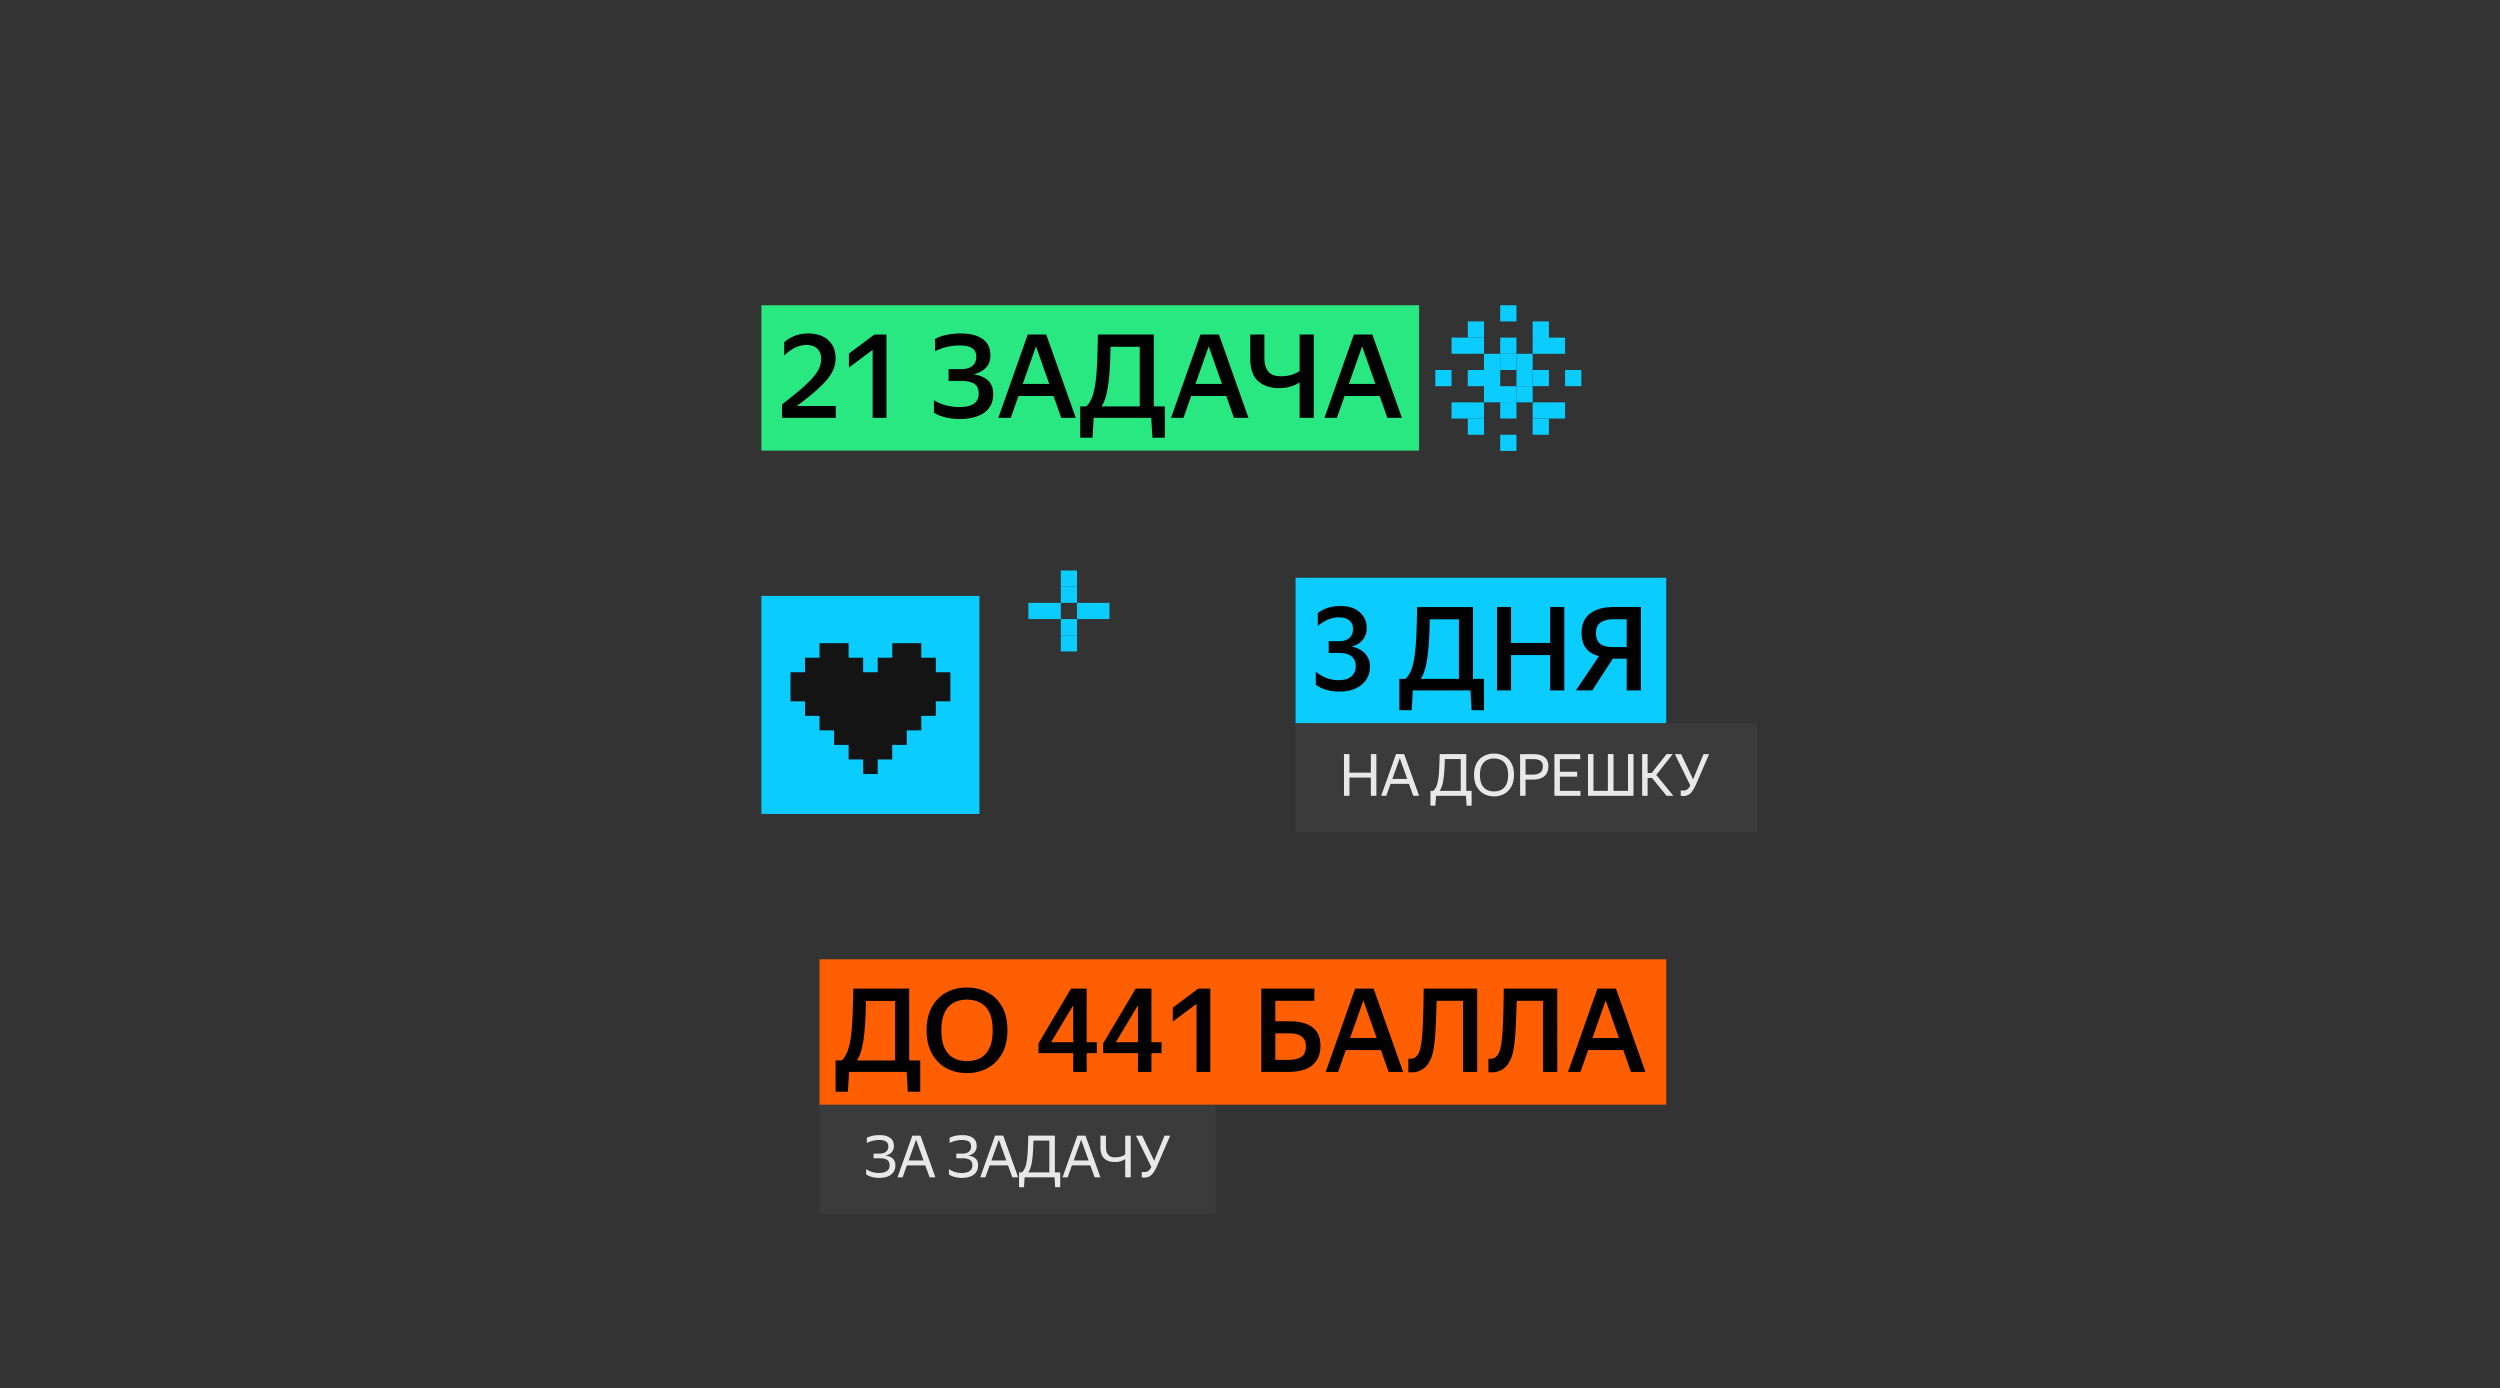 <svg xmlns="http://www.w3.org/2000/svg" width="688" height="382" fill="none" viewBox="0 0 688 382"><rect x="0" y="0" width="688" height="382" fill="#333333" stroke="none"/><rect width="181" height="40" fill="#2ae881" transform="translate(209.539 84)"/><path fill="#020202" d="M230.019 115h-14.816v-3.68q3.2-2.496 5.28-4.288 2.112-1.824 3.296-3.232 1.216-1.408 1.696-2.592a6.4 6.4 0 0 0 .512-2.496q0-1.76-1.088-2.752-1.056-1.024-2.88-1.024-3.232 0-6.208 2.912v-3.68q2.816-2.4 6.592-2.4 3.488 0 5.504 1.824 2.048 1.825 2.048 4.96a8.2 8.2 0 0 1-.512 2.88q-.48 1.344-1.696 2.848-1.184 1.472-3.264 3.296-2.047 1.792-5.184 4.16h10.72zm13.941 0h-3.808V96.28l-6.528 4.864v-3.84l7.008-5.248h3.328zm20.188.32q-2.112 0-4.032-.48t-3.104-1.28v-3.424q1.44.896 3.296 1.408 1.856.48 3.776.48 1.503 0 2.688-.352 1.184-.352 1.856-1.152.704-.832.704-2.24 0-1.92-1.248-2.688-1.216-.768-3.712-.768h-3.328v-3.232h3.392q2.016 0 3.104-.864 1.12-.864 1.12-2.496 0-1.792-1.216-2.464-1.185-.704-3.2-.704-1.824 0-3.648.416a13.7 13.7 0 0 0-3.264 1.184v-3.392q1.344-.736 3.168-1.12a19.4 19.4 0 0 1 3.936-.384q3.807 0 5.952 1.504 2.175 1.472 2.176 4.544 0 2.145-1.28 3.424-1.248 1.28-3.424 1.76 2.624.384 4.032 1.696 1.44 1.313 1.44 3.744t-1.248 3.968q-1.217 1.505-3.296 2.208-2.08.704-4.64.704m31.903-.32h-4l-2.112-6.016h-9.664L278.163 115h-3.424l8.096-22.944h5.088zm-14.592-9.344h7.296l-3.648-10.336zm15.809 6.176h1.664q1.28-1.152 1.952-3.552t.928-6.368q.255-4 .32-9.856h15.392v19.776h3.04v8.608h-3.424l-.32-5.44h-15.84l-.32 5.44h-3.392zm5.888 0h10.496V95.448h-8.032q-.065 4.384-.32 7.552-.257 3.136-.768 5.312-.48 2.144-1.376 3.52M343.582 115h-4l-2.112-6.016h-9.664L325.694 115h-3.424l8.096-22.944h5.088zm-14.592-9.344h7.296l-3.648-10.336zm15.066-7.04v-6.56h3.904v6.464q0 2.368 1.056 3.712 1.055 1.312 3.392 1.312 1.471 0 2.784-.32a8.3 8.3 0 0 0 2.464-1.12V92.056h3.904V115h-3.904v-9.76a9.6 9.6 0 0 1-2.656 1.184q-1.377.384-2.976.384-3.68 0-5.824-1.952-2.145-1.984-2.144-6.24M385.801 115h-4l-2.112-6.016h-9.664L367.913 115h-3.424l8.096-22.944h5.088zm-14.592-9.344h7.296l-3.648-10.336z"/><rect width="102" height="40" fill="#0bccfe" transform="translate(356.539 159)"/><path fill="#020202" d="M365.659 179.696v-3.232h2.976q1.632 0 2.656-.864 1.056-.864 1.056-2.496 0-1.504-.992-2.336-.992-.864-2.848-.864a7.7 7.7 0 0 0-2.944.576q-1.376.544-2.912 1.792v-3.552q2.56-1.952 6.272-1.952 3.328 0 5.248 1.696 1.952 1.664 1.952 4.352 0 1.472-.608 2.528a4.9 4.9 0 0 1-1.568 1.728 5.7 5.7 0 0 1-2.08.864 6.5 6.5 0 0 1 2.528.896 5.1 5.1 0 0 1 1.888 1.856q.736 1.152.736 2.72 0 2.112-1.056 3.68-1.056 1.536-2.944 2.4-1.856.832-4.384.832-4.032 0-6.528-1.888v-3.584q2.848 2.336 6.304 2.336 2.272 0 3.456-1.024 1.216-1.024 1.216-2.816 0-3.648-4.608-3.648zm19.452 7.136h1.664q1.28-1.152 1.952-3.552.673-2.4.928-6.368.257-4 .32-9.856h15.392v19.776h3.04v8.608h-3.424l-.32-5.44h-15.84l-.32 5.44h-3.392zm5.888 0h10.496v-16.384h-8.032q-.063 4.384-.32 7.552-.255 3.136-.768 5.312-.48 2.144-1.376 3.52m20.972-19.776h3.872v9.888h10.752v-9.888h3.904V190h-3.904v-9.728h-10.752V190h-3.872zm23.278 7.2q0-3.648 2.336-5.408 2.368-1.792 6.432-1.792h7.552V190h-3.904v-8.736h-3.808L438.193 190h-4.512l6.368-9.44q-2.4-.607-3.616-2.208-1.184-1.6-1.184-4.096m8.416 3.808h4v-7.648h-3.68q-2.144 0-3.456.864t-1.312 2.944q0 2.048 1.152 2.944 1.184.896 3.296.896"/><rect width="127" height="30" fill="#fff" fill-opacity=".04" transform="translate(356.539 199)"/><path fill="#fff" fill-opacity=".88" d="M369.867 207.528h1.504v5.104h5.888v-5.104h1.52V219h-1.52v-5.008h-5.888V219h-1.504zM390.534 219h-1.6l-1.184-3.28h-5.072L381.51 219h-1.408l4.08-11.472h2.24zm-7.36-4.64h4.096l-2.048-5.712zm10.489 3.28h.784q.735-.672 1.088-1.952.351-1.28.48-3.28.127-2.016.192-4.88h7.312v10.112h1.472v4.08h-1.392l-.16-2.72h-8.24l-.176 2.72h-1.36zm2.528 0h5.808v-8.736h-4.384a57 57 0 0 1-.208 4.128q-.144 1.696-.448 2.816-.288 1.104-.768 1.792m14.962 1.52q-1.536 0-2.784-.688t-1.984-2q-.72-1.328-.72-3.248t.72-3.216q.736-1.313 1.984-1.968 1.248-.656 2.784-.656 1.569 0 2.8.672 1.248.656 1.968 1.952t.72 3.232q0 1.904-.72 3.232-.72 1.312-1.968 2-1.231.688-2.8.688m0-1.36q1.105 0 1.984-.448.88-.448 1.376-1.44.512-1.008.512-2.64 0-1.649-.512-2.64-.495-.991-1.376-1.44t-1.984-.448-1.984.448q-.863.449-1.376 1.44-.512.992-.512 2.64 0 1.632.512 2.64.512.992 1.376 1.44.88.448 1.984.448m7.177-10.272h3.664q1.952 0 3.024.816 1.088.8 1.088 2.512 0 1.296-.544 2.112-.528.816-1.488 1.2-.944.368-2.208.368h-2.032V219h-1.504zm3.536 5.648q1.216 0 1.968-.528t.752-1.776q0-1.04-.672-1.504t-1.92-.464h-2.16v4.272zm5.91-5.648h7.104v1.376h-5.6v3.472h4.752v1.36h-4.752v3.904h5.68V219h-7.184zM437.018 219v-11.472h1.504v10.112h3.968v-10.112h1.552v10.112h3.984v-10.112h1.52V219zm23.491 0h-1.872l-4-4.912h-1.216V219h-1.504v-11.472h1.504v5.2h1.12l4.096-5.2h1.696l-4.528 5.728zm2.026-1.504.256.048q.16.016.416.016.751 0 1.168-.336.431-.353.8-1.056l-4.256-8.64h1.712l3.312 6.912 2.864-6.912h1.552l-3.632 8.368q-.72 1.648-1.504 2.416-.768.752-2 .752-.257 0-.416-.032a6 6 0 0 1-.272-.032z"/><rect width="233" height="40" fill="#ff5f00" transform="translate(225.539 264)"/><path fill="#020202" d="M229.955 291.832h1.664q1.28-1.152 1.952-3.552t.928-6.368q.256-4 .32-9.856h15.392v19.776h3.04v8.608h-3.424l-.32-5.44h-15.84l-.32 5.44h-3.392zm5.888 0h10.496v-16.384h-8.032q-.064 4.384-.32 7.552-.256 3.136-.768 5.312-.48 2.144-1.376 3.52m30.267 3.488q-3.137 0-5.664-1.344-2.496-1.376-3.968-4t-1.472-6.432q0-3.84 1.472-6.464t3.968-3.968q2.527-1.344 5.664-1.344 3.135 0 5.664 1.344 2.527 1.313 4 3.936 1.472 2.592 1.472 6.432 0 3.808-1.472 6.464-1.473 2.624-4 4-2.529 1.376-5.664 1.376m0-3.296q2.016 0 3.616-.832t2.528-2.688q.928-1.888.928-4.96t-.928-4.928-2.528-2.688-3.616-.832q-2.017 0-3.616.832-1.569.833-2.496 2.688-.928 1.856-.928 4.928t.928 4.96q.927 1.856 2.496 2.688 1.6.832 3.616.832M299.06 295h-3.712v-5.184h-9.568v-2.688l8.96-15.072h4.32v14.752h2.784v3.008h-2.784zm-9.792-8.192h6.08v-10.144zM316.872 295h-3.712v-5.184h-9.568v-2.688l8.96-15.072h4.32v14.752h2.784v3.008h-2.784zm-9.792-8.192h6.08v-10.144zM333.085 295h-3.808v-18.72l-6.528 4.864v-3.84l7.008-5.248h3.328zm14.012 0v-22.944h14.624v3.36h-10.752v5.632h3.872q4.096 0 6.304 1.632 2.24 1.632 2.24 5.088 0 2.56-1.12 4.16-1.089 1.6-3.072 2.336t-4.608.736zm7.488-3.328q2.207 0 3.488-.8 1.312-.832 1.312-2.944 0-3.552-4.608-3.552h-3.808v7.296zM386.144 295h-4l-2.112-6.016h-9.664L368.256 295h-3.424l8.096-22.944h5.088zm-14.592-9.344h7.296L375.2 275.32zm16.033 5.696q1.345.16 2.176-.608.832-.8 1.216-2.656.257-1.248.416-3.2.16-1.952.256-5.024.096-3.104.16-7.808h14.72V295h-3.904v-19.584h-7.264a261 261 0 0 1-.224 6.432q-.096 2.528-.288 4.256a36 36 0 0 1-.416 3.104q-.671 3.168-2.432 4.672-1.728 1.472-4.416 1.184zm22.032 0q1.344.16 2.176-.608.832-.8 1.216-2.656.255-1.248.416-3.2t.256-5.024q.096-3.104.16-7.808h14.72V295h-3.904v-19.584h-7.264a266 266 0 0 1-.224 6.432q-.096 2.528-.288 4.256a37 37 0 0 1-.416 3.104q-.672 3.168-2.432 4.672-1.728 1.472-4.416 1.184zM452.832 295h-4l-2.112-6.016h-9.664L434.944 295h-3.424l8.096-22.944h5.088zm-14.592-9.344h7.296l-3.648-10.336z"/><rect width="109" height="30" fill="#fff" fill-opacity=".04" transform="translate(225.539 304)"/><path fill="#fff" fill-opacity=".88" d="M241.955 324.16a7.8 7.8 0 0 1-2.064-.272q-.976-.272-1.52-.72v-1.44q1.504 1.072 3.536 1.072.8 0 1.456-.192t1.056-.64q.4-.464.4-1.248 0-1.088-.704-1.52-.689-.448-2.064-.448h-1.648v-1.28h1.616q1.2 0 1.824-.512.624-.528.624-1.44 0-.991-.656-1.392t-1.728-.4q-1.92 0-3.536.832v-1.424q1.424-.752 3.552-.752 1.792 0 2.848.736t1.056 2.304q0 1.008-.608 1.68-.592.656-1.744.912 1.344.176 2.048.832t.704 1.84q0 1.216-.608 1.984-.592.768-1.6 1.136-1.008.352-2.24.352m15.469-.16h-1.6l-1.184-3.28h-5.072L248.4 324h-1.408l4.08-11.472h2.24zm-7.36-4.64h4.096l-2.048-5.712zm14.665 4.8a7.8 7.8 0 0 1-2.064-.272q-.975-.272-1.52-.72v-1.44q1.505 1.072 3.536 1.072.8 0 1.456-.192.657-.192 1.056-.64.4-.464.4-1.248 0-1.088-.704-1.52-.687-.448-2.064-.448h-1.648v-1.28h1.616q1.2 0 1.824-.512.624-.528.624-1.44 0-.991-.656-1.392t-1.728-.4q-1.92 0-3.536.832v-1.424q1.425-.752 3.552-.752 1.792 0 2.848.736t1.056 2.304q0 1.008-.608 1.68-.591.656-1.744.912 1.344.176 2.048.832.705.656.704 1.84 0 1.216-.608 1.984-.591.768-1.6 1.136-1.008.352-2.24.352m15.47-.16h-1.6l-1.184-3.28h-5.072l-1.168 3.28h-1.408l4.08-11.472h2.24zm-7.36-4.64h4.096l-2.048-5.712zm7.606 3.28h.784q.735-.672 1.088-1.952.351-1.28.48-3.28.127-2.016.192-4.88h7.312v10.112h1.472v4.08h-1.392l-.16-2.72h-8.24l-.176 2.72h-1.36zm2.528 0h5.808v-8.736h-4.384a57 57 0 0 1-.208 4.128q-.144 1.696-.448 2.816-.288 1.104-.768 1.792M302.84 324h-1.6l-1.184-3.28h-5.072l-1.168 3.28h-1.408l4.08-11.472h2.24zm-7.36-4.64h4.096l-2.048-5.712zm7.361-3.632v-3.2h1.52v3.2q0 1.344.624 2.064t1.84.72q.784 0 1.504-.176.72-.192 1.328-.624v-5.184h1.52V324h-1.52v-5.008q-.656.416-1.376.608-.704.192-1.472.192-1.889 0-2.928-.992-1.04-.992-1.04-3.072m11.373 6.768q.096.017.256.048.16.016.416.016.753 0 1.168-.336.432-.353.8-1.056l-4.256-8.64h1.712l3.312 6.912 2.864-6.912h1.552l-3.632 8.368q-.72 1.648-1.504 2.416-.767.752-2 .752a2.2 2.2 0 0 1-.416-.032 7 7 0 0 1-.272-.032z"/><rect width="60" height="60" fill="#0bccfe" transform="translate(209.539 164)"/><path fill="#141414" fill-rule="evenodd" d="M249.539 177h-4v4h-4v4h-4v-4h-4v-4h-8v4h-4v4h-4v8h4v4h4v4h4v4h4v4h4v4h4v-4h4v-4h4v-4h4v-4h4v-4h4v-8h-4v-4h-4v-4z" clip-rule="evenodd"/><path fill="#0bccfe" d="M412.859 88.453h4.465v-4.455h-4.465zM412.859 97.367h4.465v-4.455h-4.465zM430.719 106.273h4.465v-4.455h-4.465zM421.789 106.273h4.465v-4.455h-4.465zM426.254 97.367h4.465v-4.455h-4.465zM421.789 97.367h4.465v-4.455h-4.465zM421.789 92.906h4.465v-4.455h-4.465zM417.324 101.82h4.465v-4.455h-4.465zM408.396 88.453h-4.464v4.455h4.464z"/><path fill="#0bccfe" d="M408.396 92.906h-4.464v4.455h4.464zM403.932 92.906h-4.465v4.455h4.465zM412.861 97.367h-4.465v4.455h4.465zM426.254 115.188h4.465v-4.456h-4.465zM421.789 115.188h4.465v-4.456h-4.465zM403.932 110.734h-4.465v4.456h4.465zM408.396 110.734h-4.464v4.456h4.464z"/><path fill="#0bccfe" d="M421.789 119.641h4.465v-4.456h-4.465zM408.396 115.188h-4.464v4.455h4.464zM417.324 110.727h4.465v-4.456h-4.465z"/><path fill="#0bccfe" d="M417.324 106.273h4.465v-4.455h-4.465zM412.861 106.273h-4.465v4.456h4.465zM417.326 106.273h-4.465v4.456h4.465zM412.859 101.82h4.465v-4.455h-4.465zM403.93 106.273h4.465v-4.455h-4.465zM408.395 106.273h4.464v-4.455h-4.464zM395 106.273h4.465v-4.455H395zM412.859 115.188h4.465v-4.456h-4.465zM412.859 124.094h4.465v-4.455h-4.465zM291.93 161.453h4.465v-4.455h-4.465z"/><path fill="#0bccfe" d="M291.93 165.906h4.465v-4.455h-4.465zM296.393 170.367h4.464v-4.455h-4.464zM300.858 170.367h4.464v-4.455h-4.464zM287.463 170.367h4.465v-4.455h-4.465zM282.998 170.367h4.465v-4.455h-4.465z"/><path fill="#0bccfe" d="M291.93 174.82h4.465v-4.455h-4.465z"/><path fill="#0bccfe" d="M291.93 179.273h4.465v-4.455h-4.465z"/></svg>